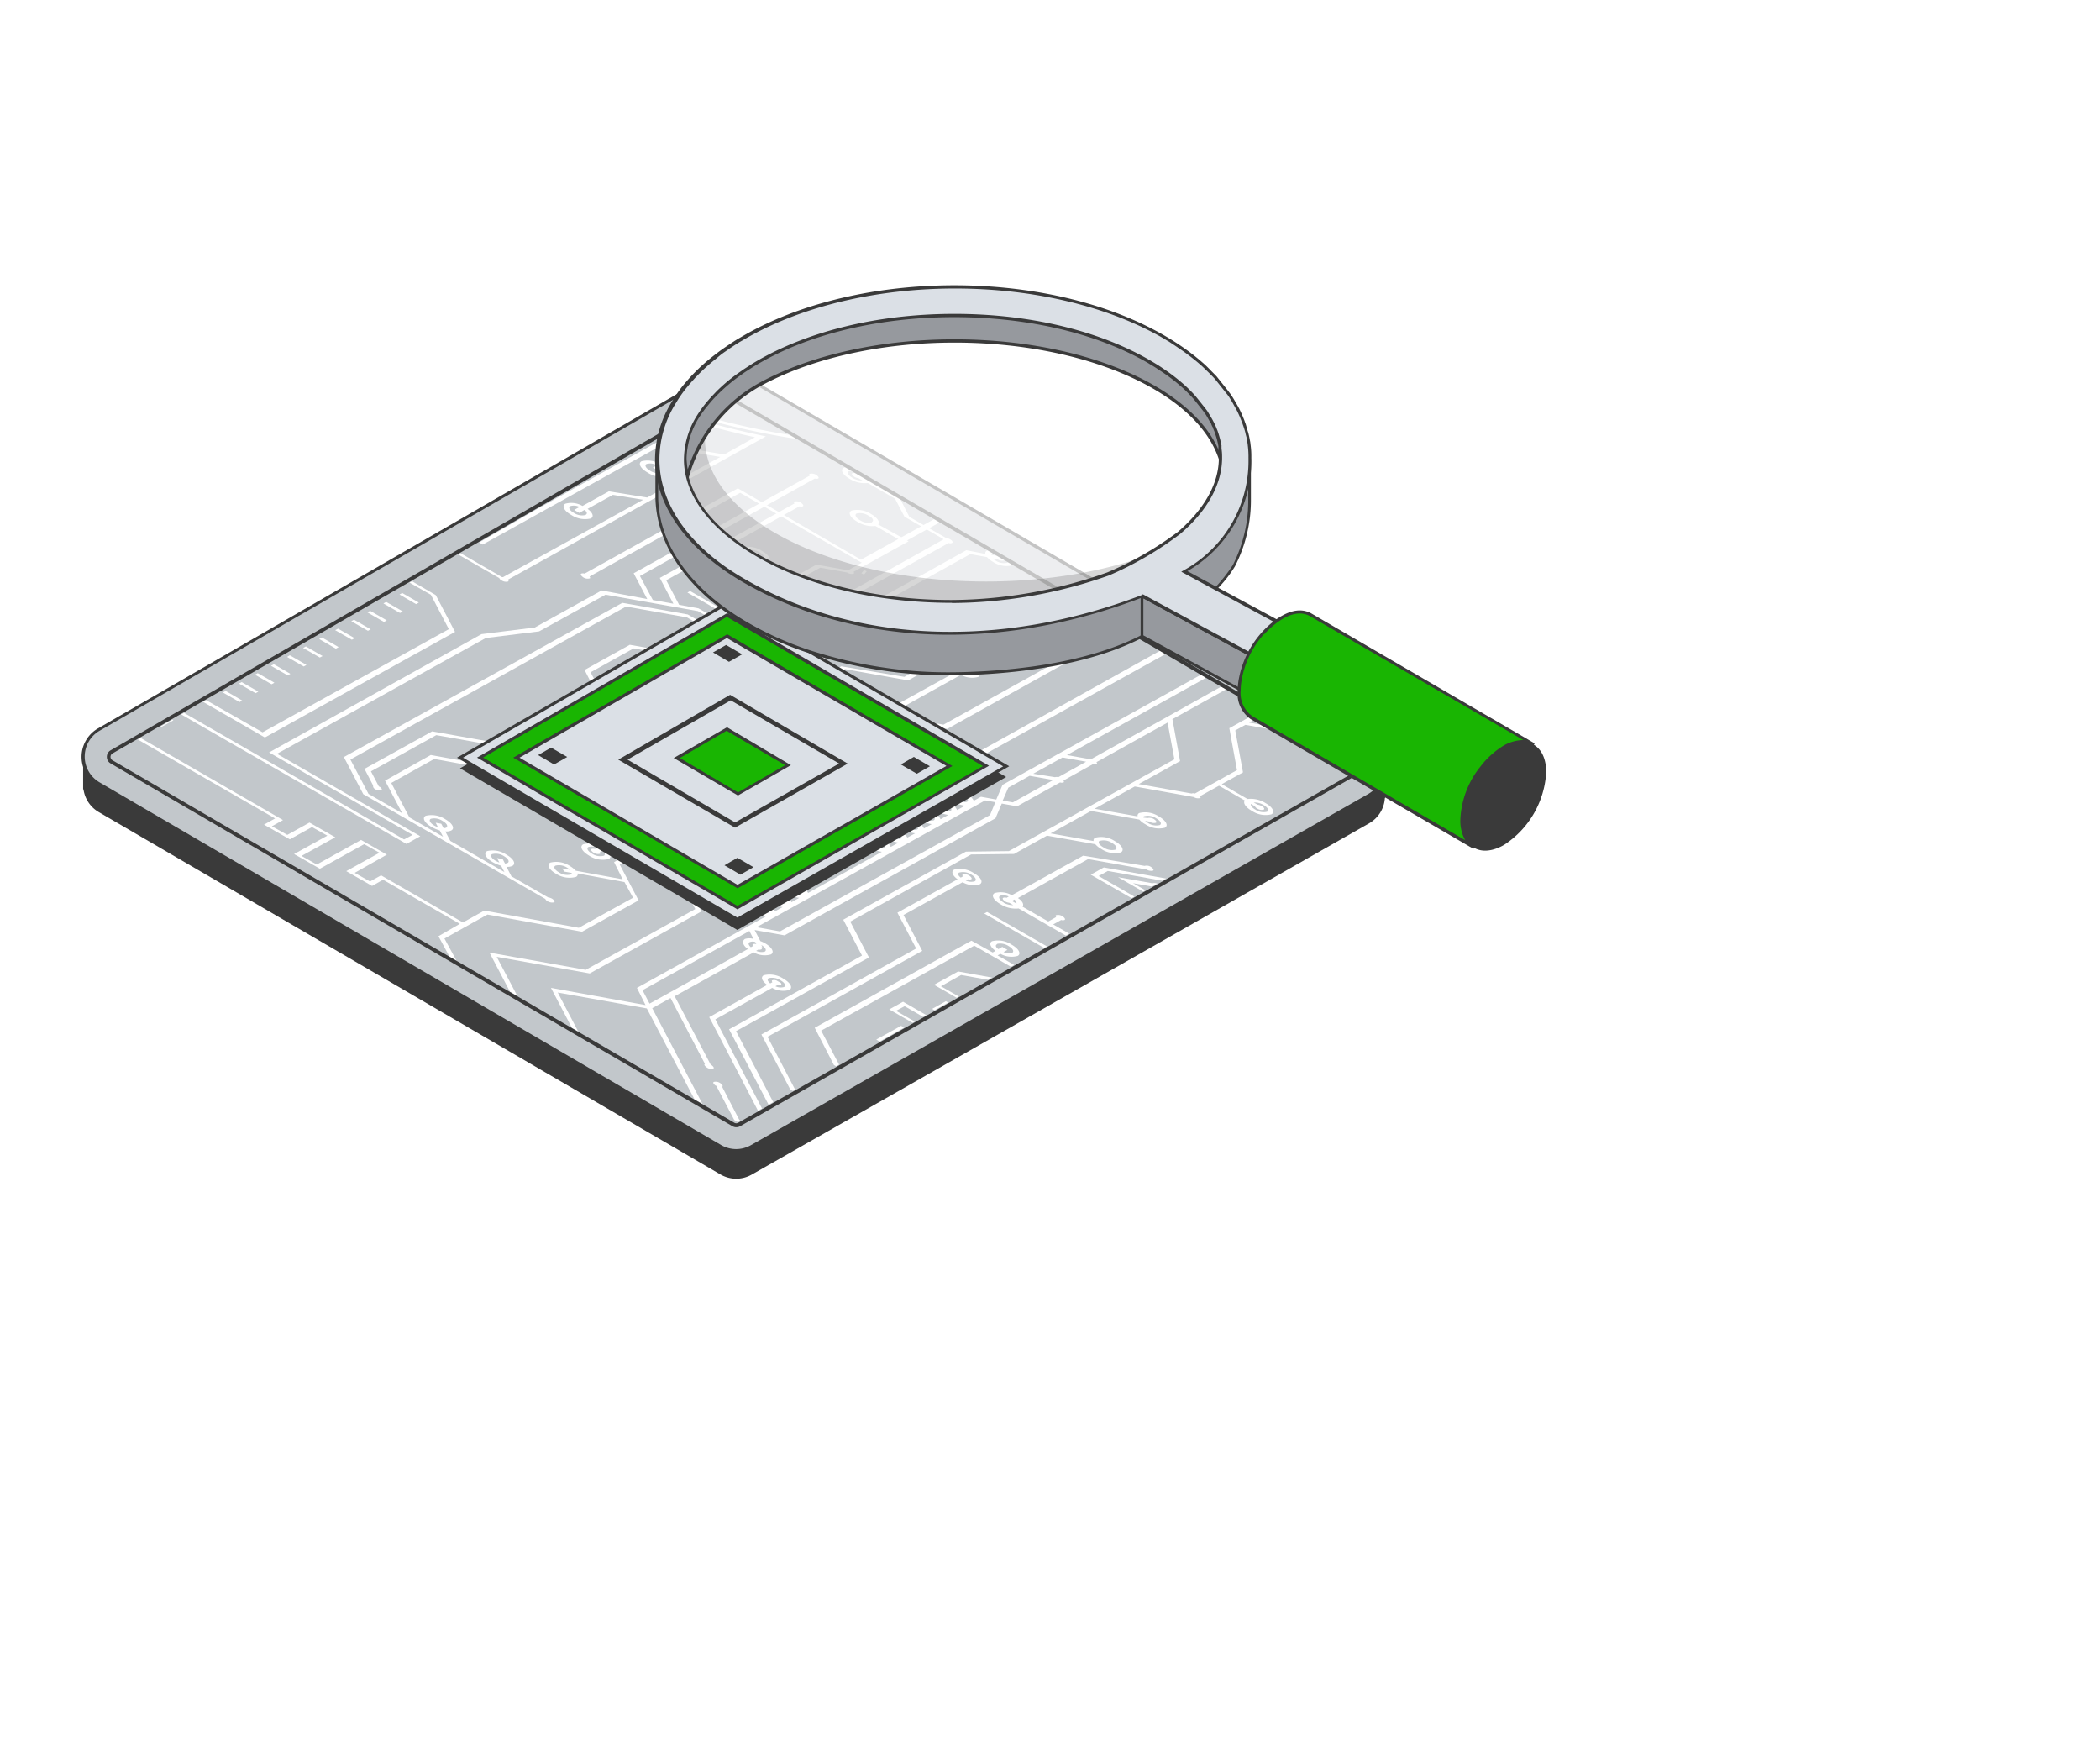 <svg xmlns="http://www.w3.org/2000/svg" xmlns:xlink="http://www.w3.org/1999/xlink" viewBox="0 0 244.28 204"><defs><style>.cls-1{mask:url(#mask);filter:url(#luminosity-noclip-2);}.cls-2,.cls-6{mix-blend-mode:multiply;}.cls-2{fill:url(#Áåçûìÿííûé_ãðàäèåíò_16);}.cls-3{fill:none;}.cls-4{isolation:isolate;}.cls-5{mask:url(#mask-2);}.cls-6{fill:url(#Áåçûìÿííûé_ãðàäèåíò_22);}.cls-14,.cls-7{fill:#3a3a3a;}.cls-8{fill:#c2c7cb;}.cls-9{clip-path:url(#clip-path);}.cls-10,.cls-13{fill:#fff;}.cls-11{fill:#dbe0e6;}.cls-12{fill:#19b502;}.cls-13{opacity:0.7;}.cls-14{opacity:0.2;}.cls-15{fill:#96999e;}.cls-16{filter:url(#luminosity-noclip);}</style><filter id="luminosity-noclip" x="9.18" y="-8580" width="225.91" height="32766" filterUnits="userSpaceOnUse" color-interpolation-filters="sRGB"><feFlood flood-color="#fff" result="bg"/><feBlend in="SourceGraphic" in2="bg"/></filter><mask id="mask" x="9.18" y="-8580" width="225.91" height="32766" maskUnits="userSpaceOnUse"><g class="cls-16"/></mask><linearGradient id="Áåçûìÿííûé_ãðàäèåíò_16" x1="79.52" y1="172.44" x2="161.38" y2="39.05" gradientUnits="userSpaceOnUse"><stop offset="0" stop-color="#fff"/><stop offset="1"/></linearGradient><filter id="luminosity-noclip-2" x="9.18" y="34.95" width="225.91" height="135.86" filterUnits="userSpaceOnUse" color-interpolation-filters="sRGB"><feFlood flood-color="#fff" result="bg"/><feBlend in="SourceGraphic" in2="bg"/></filter><mask id="mask-2" x="9.18" y="34.95" width="225.91" height="135.86" maskUnits="userSpaceOnUse"><g class="cls-1"><path class="cls-2" d="M233.66,79.82,157.82,35.35a2.89,2.89,0,0,0-2.91,0L10.63,121.15a2.9,2.9,0,0,0,0,5l75.21,44.26a2.91,2.91,0,0,0,2.91,0l144.9-85.59A2.9,2.9,0,0,0,233.66,79.82Z"/></g></mask><linearGradient id="Áåçûìÿííûé_ãðàäèåíò_22" x1="79.52" y1="172.44" x2="161.38" y2="39.05" gradientUnits="userSpaceOnUse"><stop offset="0" stop-color="#cbcdd1"/><stop offset="1" stop-color="#afafb5"/></linearGradient><clipPath id="clip-path"><polygon class="cls-3" points="85.59 130.67 12.49 88.07 84.65 46.4 158.28 89.31 85.59 130.67"/></clipPath></defs><title>Untitled-1</title><g class="cls-4"><g id="Layer_1" data-name="Layer 1"><g class="cls-5"><path class="cls-6" d="M233.66,79.82,157.82,35.35a2.89,2.89,0,0,0-2.91,0L10.63,121.15a2.9,2.9,0,0,0,0,5l75.21,44.26a2.91,2.91,0,0,0,2.91,0l144.9-85.59A2.9,2.9,0,0,0,233.66,79.82Z"/></g><path class="cls-7" d="M159.3,89.46,86.44,47a3.63,3.63,0,0,0-3.66,0L11.49,88.15a3.65,3.65,0,0,0,0,6.31l72.33,42.16a3.64,3.64,0,0,0,3.64,0l71.81-40.86A3.64,3.64,0,0,0,159.3,89.46Z"/><polygon class="cls-7" points="9.67 91.81 161.11 92.83 161.11 89.29 9.67 88.27 9.67 91.81"/><path class="cls-8" d="M159.3,86.19,86.44,43.72a3.65,3.65,0,0,0-3.66,0L11.49,84.88a3.65,3.65,0,0,0,0,6.31l72.33,42.16a3.67,3.67,0,0,0,3.64,0l71.81-40.86A3.64,3.64,0,0,0,159.3,86.19Z"/><path class="cls-7" d="M85.65,134a3.78,3.78,0,0,1-1.93-.52L11.39,91.34a3.82,3.82,0,0,1,0-6.61L82.69,43.56a3.84,3.84,0,0,1,3.84,0L159.39,86a3.83,3.83,0,0,1,0,6.63L87.54,133.52A3.77,3.77,0,0,1,85.65,134ZM84.6,43.4a3.43,3.43,0,0,0-1.73.47L11.58,85a3.47,3.47,0,0,0,0,6L83.9,133.2a3.47,3.47,0,0,0,3.46,0l71.82-40.86a3.48,3.48,0,0,0,0-6L86.35,43.87A3.53,3.53,0,0,0,84.6,43.4Z"/><g class="cls-9"><path class="cls-10" d="M70.79,49.51a1,1,0,0,0-.75-.13c-.08,0-.08.13,0,.21l-16.25,9L40.51,51l2.75.49,3.07,1.76c-.23.29.09.79.81,1.2a2.86,2.86,0,0,0,2.29.41c.45-.25.14-.83-.68-1.3a3.3,3.3,0,0,0-2.1-.49l-3.31-1.9-3.67-.65-6.9-4-1-2,6.32-3.51-1.31-2.45L22.11,30.21l-.43.11,14.49,8.34,1.15,2.14-4.61,2.56L32,42l4-2.24-4.66-2.68a.59.59,0,0,0-.26-.27,1,1,0,0,0-.75-.13c-.15.08-.05.27.22.42a1.31,1.31,0,0,0,.47.16l4.06,2.34-3.85,2.13,1,1.88-1.26.7,1.21,2.26L54.05,59.13l16.57-9.19a.62.62,0,0,0,.39,0C71.16,49.85,71.06,49.66,70.79,49.51ZM47,53.59l.95.55.32-.18-.95-.55a2.18,2.18,0,0,1,1.16.3c.49.29.68.64.41.79a1.75,1.75,0,0,1-1.38-.25C47.08,54,46.88,53.76,47,53.59Z"/><path class="cls-10" d="M88.39,50.61A105.48,105.48,0,0,1,57.94,39c-7.38-4.24-13.28-8.93-17.2-13.54l-.46.12A55.77,55.77,0,0,0,49.64,34l-4.51,2.51-6-2-6.66-3.83a.62.62,0,0,0-.27-.27,1,1,0,0,0-.75-.13c-.14.08,0,.27.23.42a1.1,1.1,0,0,0,.47.16l6.72,3.87L45.52,37l4.65-2.58c.52.38,1.06.76,1.61,1.13l-5.45,3-5.92-2.08L27.26,28.89l-.44.11,10.35,6-2.44-.31L30.1,32a.52.52,0,0,0-.27-.27.93.93,0,0,0-.74-.13c-.14.08-.05.27.22.42a1.19,1.19,0,0,0,.47.16L34.69,35l3.25.42,2.21,1.27L46.72,39l5.6-3.11c1.27.85,2.59,1.68,4,2.51l-7.62,4.23a.57.57,0,0,0-.39,0c-.14.08,0,.27.23.43a.93.93,0,0,0,.74.13c.08,0,.07-.13,0-.22l7.62-4.23.73.43c.35.21.71.4,1.06.6L48.52,45.39a.54.54,0,0,0-.38,0c-.15.08,0,.27.22.42a.93.93,0,0,0,.75.14c.08-.05.08-.13,0-.22l10.15-5.64c1.44.8,2.92,1.56,4.41,2.29l-2.15,1.2a2.72,2.72,0,0,0-2.11-.32c-.45.25-.14.83.67,1.3a2.85,2.85,0,0,0,2.3.41c.37-.2.22-.63-.3-1l2.24-1.24,1.82.86-4.5,2.5-7.3-1.31L48,48.25a.63.63,0,0,0-.39,0c-.14.08,0,.27.22.42a.92.92,0,0,0,.75.13c.08,0,.08-.12,0-.22l6.19-3.43,7.29,1.3,4.71-2.61,1.88.82L62.6,48.05l-6.91-1.23L48,51.07a.6.6,0,0,0-.38,0c-.15.09,0,.27.22.43a.94.94,0,0,0,.74.13c.09-.05.08-.13,0-.22l7.53-4.18,6.91,1.24L69.38,45a105.66,105.66,0,0,0,18.44,5.86l-3.57,2-4.19-.7-3.29,1.82a2.76,2.76,0,0,0-2.14-.33c-.44.25-.13.84.69,1.31a2.9,2.9,0,0,0,2.29.41c.36-.2.22-.62-.27-1l3.19-1.77,3.25.55-8.5,4.72-4.46-.72-3.06,1.7a2.61,2.61,0,0,0-2-.26c-.44.25-.14.83.68,1.3a2.89,2.89,0,0,0,2.3.41c.38-.21.2-.68-.39-1.11l2.94-1.63,3.52.57-16.3,9-.11,0L28.69,50c.22-.28-.1-.78-.82-1.2a2.85,2.85,0,0,0-2.29-.4c-.44.24-.14.83.68,1.3a3.37,3.37,0,0,0,2.11.48L58.08,67.24a.52.52,0,0,0,.27.27.93.93,0,0,0,.74.13c.08,0,.08-.13,0-.22l30-16.66Zm-26.59-6a1.7,1.7,0,0,1-1.38-.25c-.49-.28-.68-.63-.41-.78a1.53,1.53,0,0,1,1.19.16l-.47.26.59.34.43-.23C62,44.33,62,44.53,61.8,44.63ZM77,55a1.78,1.78,0,0,1-1.38-.25c-.49-.28-.68-.64-.41-.78a1.56,1.56,0,0,1,1.22.16l-.48.26.6.35.42-.23C77.17,54.68,77.19,54.86,77,55Zm-8.88,4.9a1.72,1.72,0,0,1-1.37-.25c-.5-.28-.68-.63-.41-.78a1.44,1.44,0,0,1,1.07.1l-.62.34.6.35.6-.35C68.28,59.52,68.35,59.75,68.14,59.87ZM28.07,49.61l-.47-.26a.53.53,0,0,0-.27-.27.93.93,0,0,0-.75-.14c-.14.08,0,.27.22.43a1.43,1.43,0,0,0,.48.16l.47.26a2.12,2.12,0,0,1-1.17-.3c-.49-.28-.67-.63-.41-.78a1.73,1.73,0,0,1,1.38.24C27.94,49.18,28.13,49.44,28.07,49.61Z"/><path class="cls-10" d="M98.67,16.38C79.7,5.46,56.29.71,44,4.87l.3.44c12-4.24,35.24.43,54,11.25,20.26,11.65,27.83,26.08,16.86,32.17s-36.37,1.55-56.63-10.1c-7.45-4.29-13.17-8.94-16.9-13.43l-.45.12c3.79,4.51,9.54,9.18,17,13.49,20.59,11.84,46.41,16.44,57.55,10.26l.53-.32,2.89,5.82-19,10.53L85.83,56.8,68,66.72a.6.6,0,0,0-.38,0c-.15.08,0,.27.22.43a.93.93,0,0,0,.74.13c.09,0,.08-.13,0-.22L86.1,57.32l14.43,8.3L120,54.84l-3.17-6.37C126.45,42,118.62,27.85,98.67,16.38Z"/><path class="cls-10" d="M78.18,50.79a.9.9,0,0,0-.74-.13c-.09,0-.09.12,0,.21l-21.54,12L32.75,49.52a.53.53,0,0,0-.27-.27.93.93,0,0,0-.75-.14c-.14.08,0,.27.23.43a1.27,1.27,0,0,0,.46.16L56.15,63.34,78,51.21a.57.57,0,0,0,.39,0C78.54,51.13,78.45,50.94,78.18,50.79Z"/><path class="cls-10" d="M74.54,50.12a.88.88,0,0,0-.75-.13c-.08,0-.08.12,0,.21l-19,10.54L29.92,46.43c.23-.28-.09-.78-.81-1.19a2.89,2.89,0,0,0-2.3-.41c-.44.24-.13.83.68,1.3a3.3,3.3,0,0,0,2.11.48L55.06,61.26,74.37,50.55a.62.62,0,0,0,.39,0C74.91,50.46,74.8,50.27,74.54,50.12Zm-45.24-4-.47-.27a.52.52,0,0,0-.27-.27.94.94,0,0,0-.74-.13c-.15.08-.05.27.22.42a1.25,1.25,0,0,0,.47.16l.47.27A2.11,2.11,0,0,1,27.82,46c-.49-.28-.68-.63-.41-.78a1.71,1.71,0,0,1,1.38.25C29.17,45.64,29.36,45.9,29.3,46.08Z"/><path class="cls-10" d="M45.17,66c.23-.28-.09-.78-.81-1.19a2.88,2.88,0,0,0-2.3-.41c-.44.25-.13.83.68,1.3a3.25,3.25,0,0,0,2.11.48l5.27,3,2.09,4-21.67,12L14.44,76l-2-3.86,15.65-8.68L-10.74,41.13-11.9,38.9l-.52.13,1.11,2.14L27.15,63.29,11.69,71.87l1.91,3.64L6.84,71.63,4.58,67.82l11.75-6.51L14.63,57-14.32,40.34l-.38-.72-.52.13.34.63L14,57l1.57,4-2,1.1-.78-1.48c.07-.1,0-.25-.26-.38a.93.93,0,0,0-.74-.13c-.15.08,0,.27.22.42a.72.72,0,0,0,.2.09l.91,1.74L9.73,64.3,9,62.94h.05c.14-.08,0-.27-.23-.42a.86.86,0,0,0-.74-.13c-.15.07-.05.26.22.42l.06,0,.9,1.72-3.42,1.9-.7-1.33h0c.14-.08,0-.27-.22-.42a.93.93,0,0,0-.75-.14c-.14.09,0,.27.22.43l.06,0,.89,1.7-1.55.87L6,71.12,0,67.7l-2-3.83L8.43,58.09l-1.26-2.4L-14.85,43c.24-.29-.08-.79-.8-1.2a2.88,2.88,0,0,0-2.3-.41c-.44.24-.14.83.69,1.3a3.3,3.3,0,0,0,2.09.48L.65,52.31-4,50.73l-5.39-3.1c.23-.28-.09-.78-.81-1.2a2.89,2.89,0,0,0-2.3-.41c-.44.25-.13.83.68,1.3a3.32,3.32,0,0,0,2.11.49L-4.22,51,2,53.08l3.55,2L-5.38,51.63l-4.31-2.48a.57.57,0,0,0-.27-.27.94.94,0,0,0-.74-.13c-.15.08-.05.27.22.42a1.25,1.25,0,0,0,.47.16l4.46,2.57L6.63,55.79l1.07,2L-2.72,63.6l1.89,3.62L-4.76,65l-2.37-3.86,8-4.44-6-3.44c.24-.29-.09-.78-.81-1.2A2.91,2.91,0,0,0-8.2,51.6c-.45.25-.14.83.68,1.31a3.35,3.35,0,0,0,2.1.48L0,56.48l-7.84,4.35,2.21,3.61-15.16-8.72,2.75.49.8.46c-.23.28.1.78.82,1.2a2.85,2.85,0,0,0,2.29.4c.44-.24.14-.83-.69-1.3a3.33,3.33,0,0,0-2.1-.48l-1-.6-3.67-.66-6.41-3.68,3.14.71.6.34c-.23.29.09.79.81,1.2a2.86,2.86,0,0,0,2.29.41c.45-.25.14-.83-.68-1.3a3.23,3.23,0,0,0-2.1-.48l-.81-.47L-29,51l-1.92-1.11-2.19-4.17-1.69-1-.45.11,1.57.9,2.18,4.17L30.81,85.78,52.93,73.5l-2.24-4.28Zm-.62-.35-.46-.27a.6.6,0,0,0-.28-.27.93.93,0,0,0-.74-.13c-.15.08,0,.27.22.42a1.31,1.31,0,0,0,.47.16l.47.27a2.11,2.11,0,0,1-1.16-.31c-.49-.28-.68-.63-.41-.78A1.75,1.75,0,0,1,44,65C44.42,65.25,44.62,65.51,44.55,65.69Zm-60-23-.85-.48-.32.18.83.48a2.21,2.21,0,0,1-1.14-.31c-.5-.28-.68-.63-.41-.78A1.71,1.71,0,0,1-16,42C-15.58,42.23-15.39,42.5-15.46,42.67Zm5.41,4.6-.47-.27a.52.52,0,0,0-.27-.27.94.94,0,0,0-.74-.13c-.15.08-.05.27.22.42a1.1,1.1,0,0,0,.47.16l.47.27a2.18,2.18,0,0,1-1.16-.3c-.49-.29-.68-.64-.41-.78a1.74,1.74,0,0,1,1.38.24C-10.18,46.83-10,47.1-10,47.27Zm3.87,5.31a.62.62,0,0,0-.27-.27,1,1,0,0,0-.75-.13c-.14.08,0,.27.23.43a1.43,1.43,0,0,0,.47.15L-6,53a2.13,2.13,0,0,1-1.15-.3c-.5-.29-.68-.64-.42-.79a1.78,1.78,0,0,1,1.38.25c.39.23.58.49.52.66ZM-16.65,57l.47.27a.53.53,0,0,0,.27.27.93.93,0,0,0,.75.14c.14-.08,0-.27-.23-.43a1.25,1.25,0,0,0-.47-.16l-.47-.26a2.09,2.09,0,0,1,1.16.3c.5.28.68.63.41.78a1.71,1.71,0,0,1-1.37-.24C-16.52,57.46-16.71,57.2-16.65,57ZM-23.71,53l.46.27a.62.62,0,0,0,.27.27,1,1,0,0,0,.75.13c.14-.08,0-.27-.23-.42a1.25,1.25,0,0,0-.47-.16l-.46-.27a2.18,2.18,0,0,1,1.16.3c.49.29.67.64.41.79a1.71,1.71,0,0,1-1.38-.25C-23.59,53.4-23.78,53.14-23.71,53Z"/><path class="cls-10" d="M127.21,69.53,99.09,53.36a.67.67,0,0,0-.28-.28,1,1,0,0,0-.75-.13c-.14.08,0,.27.23.43a1.23,1.23,0,0,0,.47.15L127,69.79l6,2,4.4,2.53L110.64,89.23,107,88.57,79.79,103.66l1.09,2.08-12.75,7.07-11.19-2,7.62,14.54h0c-.14.08,0,.27.22.42a1,1,0,0,0,.75.14c.14-.08.05-.27-.22-.43l-.06,0L57.78,111.3l10.82,1.93,13-7.22-1.09-2.08L107.43,89l3.67.65,27.28-15.13-5.13-3Z"/><path class="cls-10" d="M83.21,118.57l6.61-3.66a2.62,2.62,0,0,0,2,.24c.44-.25.14-.83-.68-1.3a2.88,2.88,0,0,0-2.3-.41c-.39.22-.2.69.4,1.12l-6.74,3.75L89.11,131l23.82,13.82.33-.17L89.68,130.92Zm6.21-4.79a1.76,1.76,0,0,1,1.37.25c.5.28.68.63.41.78a1.4,1.4,0,0,1-1-.09l.25-.14a.53.53,0,0,0,.38,0c.09,0,.08-.12,0-.21l.06,0-.6-.34-.06,0a.53.53,0,0,0-.38,0c-.09,0-.08.13,0,.22l-.25.14C89.28,114.14,89.21,113.9,89.42,113.78Z"/><path class="cls-10" d="M163.13,74.09l.14-5.33,4.39-2.43-.33-.49-4.73,2.62-.08,2.7-3.51-.7-5.27,2.92.89,4.88L143,84.7l.89,4.88L139,92.3a.63.63,0,0,0-.39,0v0l-6.15-1.1,4.81-2.67-.89-4.88,11.7-6.5,1.17-.65-.89-4.88L165,62.4l-.32-.49-17,9.45.89,4.88-1.08.6-1.78-1L147,75.1,110.89,54.33a.59.59,0,0,0-.27-.28.94.94,0,0,0-.74-.13c-.15.08,0,.27.22.43a1.08,1.08,0,0,0,.47.15l35.52,20.44-1,.53L106.41,53.2c.23-.28-.09-.78-.81-1.19a2.88,2.88,0,0,0-2.3-.41c-.44.25-.13.83.69,1.3a3.23,3.23,0,0,0,2.1.48L144.8,75.65,116.62,91.29,115.89,93l-1.78-.32-.83.46a2,2,0,0,0-.85-.81,2.91,2.91,0,0,0-2.29-.41c-.45.25-.14.83.68,1.3a4,4,0,0,0,1.43.5l-.91.5a1.87,1.87,0,0,0-.84-.82,2.92,2.92,0,0,0-2.3-.41c-.44.25-.13.84.69,1.31a4.08,4.08,0,0,0,1.42.49l-.9.5a1.87,1.87,0,0,0-.84-.81,2.84,2.84,0,0,0-2.3-.41c-.44.24-.13.83.69,1.3a4.15,4.15,0,0,0,1.42.49l-.9.5a1.92,1.92,0,0,0-.84-.81,2.89,2.89,0,0,0-2.3-.41c-.44.25-.14.83.69,1.3a3.82,3.82,0,0,0,1.42.49l-.91.5a1.81,1.81,0,0,0-.84-.81,2.91,2.91,0,0,0-2.29-.41c-.44.25-.14.83.68,1.3a4,4,0,0,0,1.43.5l-.9.5a1.91,1.91,0,0,0-.85-.82,2.92,2.92,0,0,0-2.3-.41c-.44.25-.13.83.69,1.31a4.15,4.15,0,0,0,1.42.49L94,103.87a1.82,1.82,0,0,0-.84-.82,2.91,2.91,0,0,0-2.29-.41c-.45.25-.14.84.68,1.31a4.08,4.08,0,0,0,1.42.49l-.9.5a1.81,1.81,0,0,0-.84-.81,2.88,2.88,0,0,0-2.3-.41c-.44.25-.13.83.69,1.3a4.08,4.08,0,0,0,1.42.49l-.9.5a1.92,1.92,0,0,0-.84-.81,2.88,2.88,0,0,0-2.3-.41c-.44.25-.13.83.69,1.3a3.82,3.82,0,0,0,1.42.49l-2,1.11-.14.08-12.88,7.14,1,2-11-2,7.1,13.54-3.34-.59.19.37,3.34.59.46.86.64.12L72,129l8.72,1.55,28.44,16.36.32-.18-28.69-16.5-9-1.6-6.91-13.18,10.36,1.85,6.5,12.39,28.69,16.51.32-.18L82.35,129.62l-6.48-12.35L78,116.09l4,7.66h0c-.15.08,0,.27.22.42a.88.88,0,0,0,.75.13c.14-.08,0-.26-.22-.42l-.06,0-4.21-8,9.19-5.1a2.6,2.6,0,0,0,2,.24c.45-.24.14-.83-.68-1.3a3.32,3.32,0,0,0-.54-.25l-.67-1.29,3.48.62,24.54-13.62.73-1.71,1.78.32,5-2.78a.62.62,0,0,0,.39,0c.08,0,.08-.13,0-.22l3.46-1.92a.61.61,0,0,0,.38,0c.09,0,.08-.13,0-.22l8.28-4.6.79,4.27L117.36,99l-5,.06-14.27,7.92,2.18,4.17-15.46,8.58,5.54,10.57,5,2.85,6,2,14.13,8.22.33-.18-14.2-8.26-.07,0-6-2L91,130.21l-5.38-10.27,15.46-8.57-2.18-4.17,14.06-7.81,5-.06,3.83-2.13,5.62,1a2.48,2.48,0,0,0,.68.54,2.82,2.82,0,0,0,2.29.41c.45-.25.14-.83-.68-1.3a2.86,2.86,0,0,0-2.29-.41.34.34,0,0,0-.2.39l-5-.89,4.7-2.61,5.62,1a2.4,2.4,0,0,0,.69.54,2.84,2.84,0,0,0,2.28.41c.45-.25.14-.83-.68-1.3a2.86,2.86,0,0,0-2.29-.41.34.34,0,0,0-.2.39l-5-.89L132,91.48l6.8,1.22.05,0a.94.94,0,0,0,.74.13c.09,0,.08-.12,0-.22l2.21-1.22,3,1.72c-.23.29.09.79.81,1.2a2.86,2.86,0,0,0,2.29.41c.45-.25.14-.83-.68-1.3a3.21,3.21,0,0,0-2.1-.48l-3-1.73,2.47-1.37-.9-4.88,1.18-.65,5.61,1a2.4,2.4,0,0,0,.69.54,2.82,2.82,0,0,0,2.29.41c.44-.24.14-.83-.68-1.3a2.93,2.93,0,0,0-2.3-.41.35.35,0,0,0-.19.39l-5-.89,4.7-2.6,5.61,1a2.77,2.77,0,0,0,.69.55,2.91,2.91,0,0,0,2.29.41c.44-.25.14-.84-.68-1.31a2.92,2.92,0,0,0-2.3-.41.35.35,0,0,0-.19.39l-5-.88,4.82-2.67-.9-4.89,5-2.79,3.06.61-.07,2.57,16.78,9.66-.39-.59ZM105.79,52.85l-.46-.27a.62.62,0,0,0-.27-.27.92.92,0,0,0-.75-.13c-.14.08,0,.27.22.42a1.3,1.3,0,0,0,.48.16l.46.27a2.11,2.11,0,0,1-1.16-.31c-.49-.28-.68-.63-.41-.78a1.78,1.78,0,0,1,1.38.25C105.67,52.41,105.86,52.67,105.79,52.85ZM87,110.39l-9.32,5.18-2.12,1.17-.82-1.56,12.43-6.89.48.93a1.62,1.62,0,0,0-1,0C86.25,109.49,86.44,110,87,110.39Zm1.57,0c.08,0,.08-.13,0-.22l.06,0,.06,0-.13-.25c.48.28.66.62.4.77a1.43,1.43,0,0,1-1-.09l.25-.14A.63.63,0,0,0,88.61,110.41Zm-.72-.82.13.25a.59.59,0,0,0-.38,0c-.08.05-.08.13,0,.22l-.26.14c-.27-.24-.35-.48-.13-.59A.91.91,0,0,1,87.89,109.59Zm23.25-16.54c-.49-.28-.67-.64-.41-.78a1.73,1.73,0,0,1,1.38.24c.49.28.67.63.41.78A1.73,1.73,0,0,1,111.14,93.05Zm-1.93,1.07c-.49-.28-.68-.63-.41-.78a1.73,1.73,0,0,1,1.38.24c.49.28.67.64.41.78A1.73,1.73,0,0,1,109.21,94.12Zm-1.93,1.07c-.5-.28-.68-.63-.41-.78a1.68,1.68,0,0,1,1.37.25c.5.28.68.63.41.78A1.77,1.77,0,0,1,107.28,95.19Zm-1.93,1.07c-.5-.28-.68-.63-.41-.78a1.68,1.68,0,0,1,1.37.25c.49.28.68.63.41.78A1.68,1.68,0,0,1,105.35,96.26Zm-1.94,1.07c-.49-.28-.67-.63-.41-.78a1.78,1.78,0,0,1,1.38.25c.49.28.68.63.41.78A1.7,1.7,0,0,1,103.41,97.33Zm-1.93,1.08c-.49-.28-.67-.64-.4-.78a1.72,1.72,0,0,1,1.37.24c.49.28.68.64.41.78A1.73,1.73,0,0,1,101.48,98.41Zm-9.66,5.36c-.49-.28-.68-.64-.41-.78a1.73,1.73,0,0,1,1.38.24c.49.29.67.64.41.78A1.73,1.73,0,0,1,91.82,103.77Zm-1.93,1.07c-.49-.28-.68-.63-.41-.78a1.71,1.71,0,0,1,1.38.25c.48.28.67.63.41.78A1.74,1.74,0,0,1,89.89,104.84ZM88,105.91c-.5-.28-.68-.63-.41-.78a1.71,1.71,0,0,1,1.38.25c.48.28.67.63.4.78A1.68,1.68,0,0,1,88,105.91Zm27.16-11.1L90.73,108.34,88,107.85l26.6-14.75,1.18.21Zm2.66-1.48-1.18-.21.65-1.5,2.48-1.38,2.75.49Zm5.29-2.93a.72.72,0,0,0-.39,0l0,0L120.19,90l3.4-1.89,2.75.49Zm12.63-7-8.76,4.87a.57.57,0,0,0-.39,0l0,0-2.48-.44L145.4,76l1.78,1Zm-7.77,14.4a1.7,1.7,0,0,1,1.38.25c.49.28.67.63.41.78a1.74,1.74,0,0,1-1.38-.25C127.85,98.29,127.66,97.94,127.93,97.79Zm5.16-2.86a1.72,1.72,0,0,1,1.37.25c.49.28.68.63.41.78a1.71,1.71,0,0,1-1.38-.25,2.36,2.36,0,0,1-.33-.24l.51.09,0,0a.92.92,0,0,0,.75.13c.15-.08,0-.27-.22-.42a1,1,0,0,0-.75-.13s0,0,0,0L133,95.1A.19.19,0,0,1,133.09,94.93Zm12.84-1.16a.6.6,0,0,0,.28.27.93.93,0,0,0,.74.13c.14-.08.05-.27-.22-.42a1.3,1.3,0,0,0-.48-.16l-.46-.26a2.09,2.09,0,0,1,1.16.3c.49.28.67.63.4.78a1.66,1.66,0,0,1-1.36-.25c-.39-.22-.58-.48-.52-.66Zm5.19-8.84a1.71,1.71,0,0,1,1.37.24c.5.28.68.63.41.78a1.71,1.71,0,0,1-1.37-.24C151,85.42,150.85,85.07,151.12,84.93Zm5.15-2.86a1.73,1.73,0,0,1,1.38.24c.49.28.67.63.4.78a1.71,1.71,0,0,1-1.37-.24C156.19,82.56,156,82.21,156.27,82.07Z"/><path class="cls-10" d="M173.49,92l-.19,2.8-21.08,11.7a2.56,2.56,0,0,0-2-.25c-.45.25-.14.83.68,1.3a2.86,2.86,0,0,0,2.29.41c.39-.22.2-.69-.4-1.12L174,95.11l.19-2.8L182,87.94l-.33-.49Zm-20.86,15.62a1.74,1.74,0,0,1-1.38-.25c-.49-.28-.68-.63-.41-.78a1.43,1.43,0,0,1,1,.09l-.26.14a.61.61,0,0,0-.38,0c-.15.09-.05.28.22.43a1,1,0,0,0,.75.13c.08,0,.08-.13,0-.22l.25-.14C152.76,107.27,152.84,107.51,152.63,107.63Z"/><path class="cls-10" d="M135.05,73.32a2.86,2.86,0,0,0-2.29-.41c-.26.14-.26.4-.06.68l-3.66,0-19.29,10.7-3.15-.56,0,0a.93.93,0,0,0-.74-.13c-.08,0-.08.13,0,.22l-2.86,1.59a2.58,2.58,0,0,0-2-.24c-.45.24-.14.83.68,1.3a4.36,4.36,0,0,0,1,.4l.58,1.1L95.9,92l-.75-1.45a1.26,1.26,0,0,0,.62-.1c.45-.25.14-.83-.68-1.31a2.85,2.85,0,0,0-2.29-.4c-.45.24-.14.83.68,1.3a4.36,4.36,0,0,0,1,.41l1,1.8L92,94.17l-.76-1.45a1.29,1.29,0,0,0,.66-.11c.44-.24.14-.83-.68-1.3A2.88,2.88,0,0,0,89,90.9c-.44.25-.13.83.69,1.3a4.23,4.23,0,0,0,1,.41l1,1.82-1.16.63-3.2-.57-1.6-3a1.24,1.24,0,0,0,.61-.1c.44-.25.14-.83-.68-1.3a2.82,2.82,0,0,0-2.29-.41c-.45.25-.14.83.68,1.3a4.2,4.2,0,0,0,1,.42l1.59,3-3.48-.62-11.73,6.5,1,2-5.46-1a2.8,2.8,0,0,0-.67-.54,2.85,2.85,0,0,0-2.29-.4c-.45.24-.14.83.68,1.3A2.91,2.91,0,0,0,67,102a.36.36,0,0,0,.2-.4l5.44,1,1,1.82-6.31,3.5-11-2-2.48,1.38-9.52-5.48-1.29.71-1.78-1L45,99.41,42,97.7l-5.15,2.86-1.78-1L39,97.39l-3-1.71-2.58,1.43-1.79-1,1.29-.72L15.84,85.54,8.5,84.23-.6,79,1,78.09a2.61,2.61,0,0,0,2,.25c.45-.25.15-.83-.68-1.3A2.86,2.86,0,0,0,0,76.63c-.39.21-.2.69.4,1.12l-1.62.9-4.17-2.39.34-.19a2.63,2.63,0,0,0,2,.25c.44-.25.13-.84-.69-1.31A2.9,2.9,0,0,0-6,74.6c-.39.22-.2.69.4,1.13l-.34.18-4.19-2.41-3.31-6.31-8.25-4.75c.24-.29-.08-.79-.8-1.21a2.89,2.89,0,0,0-2.3-.41c-.44.25-.14.83.68,1.3a3.36,3.36,0,0,0,2.08.49l8,4.61,3,5.8-1.65-1-2.22-4.19-16.59-9.54-.62-1.2a1.31,1.31,0,0,0,.69-.1c.44-.25.14-.83-.69-1.3a2.82,2.82,0,0,0-2.29-.41c-.44.24-.13.83.68,1.3a4.05,4.05,0,0,0,1,.39l.44.84-3.9-2.25-2.39-4.29-6.75-3.88-.44.11,4,2.27-2.9-.51-2.43-1.4-.44.11,2.79,1.61,3.82.68,1.84,1,1,1.8-3.26-.55-6.53-3.76a.57.57,0,0,0-.27-.27,1,1,0,0,0-.75-.13c-.14.08,0,.27.23.42a1.25,1.25,0,0,0,.47.16l6.79,3.91,3.53.59,1.19,2.12,21.32,12.27,1.95,3.67L-32.14,60.85l-2.34,1.3-.72-1.37h0c.15-.08,0-.27-.22-.42a1,1,0,0,0-.75-.14c-.14.08,0,.27.23.43l0,0,.91,1.73-2.12,1.19-1.84-3.51h0c.14-.08,0-.27-.22-.42a.93.93,0,0,0-.75-.14c-.14.08-.05.27.22.43l.06,0,2,3.88L-39.64,65l-1.86-3.51,0,0c.15-.07.05-.26-.22-.42a1,1,0,0,0-.75-.13c-.14.08,0,.27.23.42l.05,0,2,3.88-.58.32.6.34,8.21-4.56L8.43,84.55l7.33,1.31L32,95.2l-1.29.72,3,1.71,2.58-1.43,1.79,1-3.87,2.14,3,1.71,5.15-2.86,1.78,1-3.86,2.14,3,1.72,1.28-.72,8.93,5.13L51,108.9l3.35,6.17-7-1.25-6.89-4-1.68-3.19a1.29,1.29,0,0,0,.69-.1c.45-.25.14-.83-.68-1.3a2.82,2.82,0,0,0-2.29-.41c-.44.24-.14.83.68,1.3a4.58,4.58,0,0,0,1,.4l1.48,2.82-6.29-3.62-.58-1.11a1.31,1.31,0,0,0,.69-.1c.44-.25.14-.84-.68-1.31a2.93,2.93,0,0,0-2.3-.41c-.45.25-.14.83.68,1.31a4.32,4.32,0,0,0,1,.39l.39.74L19,97.53l-2.18-4.17L-3.3,81.81c.22-.29-.1-.79-.82-1.2a2.91,2.91,0,0,0-2.29-.41c-.44.25-.14.83.68,1.3A3.24,3.24,0,0,0-3.62,82L16.22,93.4l2.18,4.17,28.81,16.57,7.3,1.3,4,7.31.64.12-7.45-13.7,5-2.79,11,2,6.58-3.65-2.19-4.17,11.46-6.36,7.34,1.31,13-7.22L103.24,87a1.29,1.29,0,0,0,.69-.1c.39-.22.2-.69-.4-1.13l2.87-1.59a.61.61,0,0,0,.38,0l0,0,3.4.61L129.56,74l3.53,0a3,3,0,0,0,.35.23,2.86,2.86,0,0,0,2.29.41C136.18,74.37,135.87,73.79,135.05,73.32ZM93.8,89.89c-.49-.28-.67-.63-.41-.78a1.73,1.73,0,0,1,1.38.24c.49.29.68.64.41.79A1.78,1.78,0,0,1,93.8,89.89ZM90,92c-.5-.28-.68-.63-.41-.78a1.75,1.75,0,0,1,1.38.25c.49.28.67.63.41.78A1.7,1.7,0,0,1,90,92Zm-4.71-1.28c.1-.09,0-.26-.24-.4a.88.88,0,0,0-.75-.13c-.14.08,0,.26.22.42l.16.07.14.27a2.31,2.31,0,0,1-.52-.22c-.49-.28-.68-.63-.41-.78a1.7,1.7,0,0,1,1.38.25c.49.28.67.63.41.78a.52.52,0,0,1-.23,0Zm-18.89,11a1.74,1.74,0,0,1-1.38-.25c-.49-.28-.68-.63-.41-.78a1.71,1.71,0,0,1,1.38.25,1.65,1.65,0,0,1,.32.23l-.89-.16.2.37.9.16A.27.27,0,0,1,66.36,101.7ZM.63,77A1.68,1.68,0,0,1,2,77.22c.49.28.68.63.41.78a1.48,1.48,0,0,1-1-.09l.26-.14a.59.59,0,0,0,.38,0c.15-.08,0-.27-.22-.42A.88.88,0,0,0,1,77.21c-.08,0-.07.12,0,.21l-.25.14C.49,77.33.42,77.09.63,77Zm-23-14.89-.46-.26c0-.09-.11-.2-.27-.29a1,1,0,0,0-.75-.13c-.14.08,0,.27.23.42a1.46,1.46,0,0,0,.44.16l.48.27a2.22,2.22,0,0,1-1.15-.31c-.49-.28-.67-.63-.41-.78a1.74,1.74,0,0,1,1.38.25C-22.44,61.64-22.25,61.91-22.33,62.08Zm-10.1-5.61h0c.15-.08,0-.27-.22-.42a1,1,0,0,0-.74-.14c-.15.08,0,.27.22.43l.05,0,.15.28a2.26,2.26,0,0,1-.42-.19c-.5-.28-.68-.63-.41-.78a1.68,1.68,0,0,1,1.37.25c.49.28.68.63.41.78a.64.64,0,0,1-.3.06Zm27,18.47A1.77,1.77,0,0,1-4,75.19c.49.28.68.63.41.78a1.38,1.38,0,0,1-1.05-.09l.26-.14a.61.61,0,0,0,.38,0c.14-.09,0-.27-.22-.43A.94.94,0,0,0-5,75.18c-.09,0-.08.13,0,.22l-.25.14C-5.56,75.31-5.63,75.06-5.42,74.94ZM38.37,106h0c.14-.08.05-.27-.22-.42a.88.88,0,0,0-.75-.13c-.14.07,0,.27.23.42l0,0,.15.29a3.23,3.23,0,0,1-.42-.2c-.5-.28-.68-.63-.42-.78a1.7,1.7,0,0,1,1.38.25c.49.28.67.63.41.78a.64.64,0,0,1-.3.06ZM-4.39,81.18a.57.57,0,0,0-.27-.27,1,1,0,0,0-.75-.13c-.14.08,0,.27.23.42a1.25,1.25,0,0,0,.47.16l.47.27a2.09,2.09,0,0,1-1.16-.31c-.5-.28-.68-.63-.41-.78a1.72,1.72,0,0,1,1.37.25c.39.22.58.48.52.66ZM32.32,104h0c.15-.08,0-.27-.22-.42a.93.93,0,0,0-.75-.14c-.14.08,0,.27.23.43l.05,0,.16.29a2.44,2.44,0,0,1-.44-.19c-.49-.29-.67-.64-.41-.78a1.73,1.73,0,0,1,1.38.24c.49.28.68.64.41.78a.63.63,0,0,1-.3.07Zm70-18.21a.63.63,0,0,0-.39,0c-.15.08,0,.27.22.43l.06,0,.15.29a2.69,2.69,0,0,1-.43-.19c-.49-.28-.67-.63-.41-.78a1.43,1.43,0,0,1,1,.09Zm1,.79a.56.56,0,0,1-.3.07l-.15-.29h0c.08,0,.08-.13,0-.22l.26-.14C103.47,86.2,103.55,86.44,103.34,86.55Zm31.8-12.27a1.75,1.75,0,0,1-1.38-.25c-.49-.28-.67-.63-.41-.78a1.7,1.7,0,0,1,1.38.25C135.22,73.78,135.41,74.13,135.14,74.28Z"/><path class="cls-10" d="M110.52,62.73a1.3,1.3,0,0,0-.48-.16l-4.26-2.45L104.69,58l-3.43-2c.23-.28-.09-.78-.81-1.19a2.88,2.88,0,0,0-2.3-.41c-.44.25-.13.83.69,1.3a3.26,3.26,0,0,0,2.1.48l3.18,1.83,1.09,2.09,4.51,2.59,0,.07L89.51,74.05l-9.23-5.3-.32.17,9.82,5.65,20.57-11.41a.56.56,0,0,0,.39,0C110.88,63.07,110.79,62.89,110.52,62.73Zm-10.34-7.29a.76.76,0,0,0-.27-.27,1,1,0,0,0-.75-.13c-.15.08,0,.27.22.42a1.31,1.31,0,0,0,.47.16l.47.27a2.09,2.09,0,0,1-1.16-.31c-.5-.28-.68-.63-.41-.78a1.68,1.68,0,0,1,1.37.25c.39.22.58.48.52.66Z"/><path class="cls-10" d="M102,132.17l-9.53-5.47-3.19-6.1,18-10-2.18-4.17,6.87-3.81a2.58,2.58,0,0,0,2,.24c.44-.24.14-.83-.69-1.3a2.9,2.9,0,0,0-2.29-.41c-.39.22-.2.69.4,1.13l-7,3.88,2.18,4.17-18,10,3.36,6.4,9.52,5.48,1.09,2.08,14.4,8.29.33-.18-14.16-8.14Zm9.6-30.68a1.74,1.74,0,0,1,1.38.24c.49.28.67.63.41.78a1.43,1.43,0,0,1-1.05-.09l.25-.14a.6.6,0,0,0,.38,0c.15-.08,0-.27-.22-.43a.93.93,0,0,0-.74-.13c-.08,0-.08.13,0,.22l-.25.14C111.44,101.85,111.37,101.6,111.58,101.49Z"/><path class="cls-10" d="M111.45,113l-2.8,1.55,4.77,2.74-1,.54-2.39-1.37-1.6.89,4.76,2.74-1,.54-7.14-4.11-1.61.89,4.76,2.74-1,.54-2.38-1.37-2.89,1.6,7.62,4.39,5-.06,2.07,1.19,1.67,3.19a1.21,1.21,0,0,0-.69.11c-.44.24-.14.83.68,1.3a2.92,2.92,0,0,0,2.3.41c.44-.25.13-.83-.69-1.31a4.32,4.32,0,0,0-1-.39l-1.48-2.82,6,3.48a.6.6,0,0,0,.28.27.93.93,0,0,0,.74.13c.14-.08,0-.27-.22-.42a1.36,1.36,0,0,0-.48-.16l-9.33-5.37-5,.06-6.66-3.83,2.26-1.25,2.38,1.37,1.61-.9-4.76-2.73,1-.54,7.14,4.11,1.62-.9-4.77-2.74,1-.53,2.38,1.37,1.61-.9-4.76-2.73,2.35-1.31,7.07,1.26,23.68,13.63.32-.18-23.93-13.77Zm7.25,17.3h0c-.15.08,0,.27.22.43a.93.93,0,0,0,.74.13c.15-.08,0-.27-.22-.42,0,0,0,0-.06,0l-.15-.29a2.11,2.11,0,0,1,.43.2c.5.28.68.63.41.78a1.79,1.79,0,0,1-1.38-.25c-.49-.28-.67-.63-.4-.78a.6.6,0,0,1,.29-.06Z"/><polygon class="cls-10" points="126.65 112.88 114.82 106.08 114.49 106.26 126.47 113.14 132.52 115.17 149.11 124.71 149.43 124.53 132.69 114.91 126.65 112.88"/><path class="cls-10" d="M114.51,119.37l2.38,1.36-7,3.87,6-.08,11.34,6.53a.57.57,0,0,0,.27.27,1,1,0,0,0,.75.14c.14-.09,0-.28-.22-.43a1.36,1.36,0,0,0-.48-.16l-6-3.48,1.3.24a2.58,2.58,0,0,0,.69.54,2.9,2.9,0,0,0,2.29.41c.44-.25.14-.83-.69-1.3a2.82,2.82,0,0,0-2.29-.41.34.34,0,0,0-.19.39l-2-.35-4.82-2.77-4,0,5.92-3.28-2.38-1.37,4.83-2.68L141.38,129l.32-.18L120,116.33Zm8.89,7.84a1.71,1.71,0,0,1,1.38.25c.49.28.67.63.41.78a1.78,1.78,0,0,1-1.38-.25,2,2,0,0,1-.34-.24l.51.08,0,0a.94.94,0,0,0,.74.13c.15-.08,0-.27-.22-.42a.9.9,0,0,0-.74-.14l0,0-.51-.1A.21.21,0,0,1,123.4,127.21Z"/><path class="cls-10" d="M132.06,72.3a.92.92,0,0,0-.75-.14l0,0-4.62.06-6.41,3.56-7.07-1.26-7.32-4.21-13,7.2L89.49,77,80,71.47l-7.61-1.35L40,88.06l2.26,4.32,21.17,12.18a.57.57,0,0,0,.27.27,1,1,0,0,0,.75.13c.15-.07,0-.27-.22-.42a1.3,1.3,0,0,0-.48-.16l-4.26-2.45-.58-1.11a1.29,1.29,0,0,0,.69-.1c.45-.25.14-.83-.68-1.3A2.86,2.86,0,0,0,56.66,99c-.45.25-.14.83.68,1.3a4.36,4.36,0,0,0,.95.4l.39.74-6.3-3.63-.58-1.1a1.3,1.3,0,0,0,.69-.11c.45-.24.14-.83-.68-1.3a2.91,2.91,0,0,0-2.29-.41c-.45.25-.14.83.68,1.3a3.92,3.92,0,0,0,.95.4l.39.74-3.92-2.26-2.11-4,5-2.79,11,2,18-10,3.4.6,11.51,6.63c-.22.28.1.78.82,1.19a2.82,2.82,0,0,0,2.29.41c.44-.25.13-.83-.68-1.3a3.3,3.3,0,0,0-2.11-.48L83.05,80.53l-3.94-.71-18,10-11-2L44.79,90.8l2,3.8-3.92-2.25-2.11-4,32.07-17.8,7.07,1.26,9.52,5.48,3.94.7,12.79-7.09,7,4,7.61,1.35,6.47-3.59,4.39-.05a.9.9,0,0,0,.71.12C132.43,72.64,132.33,72.45,132.06,72.3ZM58.47,99.92l-.65-.11.27.52a2.39,2.39,0,0,1-.43-.2c-.49-.28-.67-.63-.41-.78a1.73,1.73,0,0,1,1.38.24c.49.29.68.64.41.79a.67.67,0,0,1-.3.06Zm-7.14-4.1-.65-.12.27.52a2.69,2.69,0,0,1-.43-.19c-.49-.29-.68-.64-.41-.79a1.72,1.72,0,0,1,1.37.25c.5.28.68.63.42.78a.67.67,0,0,1-.3.06ZM95.21,87.7a1.76,1.76,0,0,1,1.37.25c.5.28.68.63.42.78a1.7,1.7,0,0,1-1.38-.25C95.12,88.2,94.94,87.85,95.21,87.7Z"/><path class="cls-10" d="M149.05,114.12,127.8,101.9l1.06-.59,9.28,1.66a2.55,2.55,0,0,0,.69.54,2.86,2.86,0,0,0,2.29.41c.45-.24.14-.83-.68-1.3a2.86,2.86,0,0,0-2.29-.41.34.34,0,0,0-.2.39l-9.55-1.7-1.52.84,11.48,6.6-5-.89a2.55,2.55,0,0,0-.69-.54,2.86,2.86,0,0,0-2.29-.41c-.44.25-.14.83.68,1.3a2.88,2.88,0,0,0,2.3.41.35.35,0,0,0,.19-.39l5.61,1,6.31,3.63-5-.89a2.4,2.4,0,0,0-.69-.54,2.82,2.82,0,0,0-2.29-.41c-.44.24-.14.83.68,1.3a2.86,2.86,0,0,0,2.29.41.34.34,0,0,0,.2-.39l5.62,1,2.13,1.23,2.1,4-4.92,2.74L132,113l.93-.51a.64.64,0,0,0,.39,0c.14-.08,0-.27-.23-.43a.94.94,0,0,0-.74-.13c-.08.05-.08.13,0,.22l-.92.51-4.17-2.39.93-.52a.64.64,0,0,0,.39,0c.14-.08,0-.27-.22-.43a1,1,0,0,0-.75-.13c-.08,0-.08.13,0,.22l-.93.51-4.17-2.39.93-.52a.57.57,0,0,0,.39,0c.14-.08,0-.27-.22-.42a.93.93,0,0,0-.75-.14c-.09,0-.08.13,0,.22l-.92.52-3-1.73c.2-.25,0-.65-.53-1l8.16-4.53,6.8,1.21,0,0a1,1,0,0,0,.75.13c.15-.08,0-.27-.22-.42a.91.91,0,0,0-.75-.13s0,0,0,0L126,99.53l-8.3,4.6a2.63,2.63,0,0,0-2-.25c-.44.25-.13.83.69,1.3a3.29,3.29,0,0,0,2.1.49L150.39,124l.33-.18-4.46-2.57,5.06-2.81Zm-10.31-11.57a1.78,1.78,0,0,1,1.38.25c.49.28.67.63.4.78a1.71,1.71,0,0,1-1.37-.24C138.66,103.05,138.48,102.7,138.74,102.55Zm-5.94,5.32a1.71,1.71,0,0,1-1.38-.25c-.49-.28-.67-.63-.41-.78a1.7,1.7,0,0,1,1.38.25,1.57,1.57,0,0,1,.33.24l-.51-.09,0,0a1,1,0,0,0-.75-.13c-.14.08,0,.27.23.42a.93.93,0,0,0,.74.13s0,0,0,0l.51.09A.2.2,0,0,1,132.8,107.87Zm7.14,4.11a1.79,1.79,0,0,1-1.38-.25c-.49-.28-.67-.63-.4-.78a1.68,1.68,0,0,1,1.37.25C140,111.48,140.21,111.83,139.94,112Zm-23.19-7c-.49-.29-.67-.64-.41-.79a1.48,1.48,0,0,1,1,.09l-.25.15a.57.57,0,0,0-.39,0c-.15.08,0,.27.22.42a1.24,1.24,0,0,0,.48.16l.46.27A2.16,2.16,0,0,1,116.75,105Zm1.48.12-.47-.27a.09.09,0,0,0,0-.06l.25-.14C118.19,104.83,118.28,105,118.23,105.13Z"/><path class="cls-10" d="M113.11,77.43a2.88,2.88,0,0,0-2.3-.4c-.39.21-.2.68.4,1.12l-12.69,7-4.72.06-8.62-5,6.68,1.2,6.44-3.58,7.34,1.31,2.5-1.38a2.58,2.58,0,0,0,2,.24c.44-.24.14-.83-.69-1.3a2.9,2.9,0,0,0-2.29-.41c-.39.22-.2.69.4,1.12l-2.36,1.32L97.85,77.5,91.4,81.07l-7.06-1.26-3.93-2.25,1.31.23a2.34,2.34,0,0,0,.68.54,2.86,2.86,0,0,0,2.29.41c.45-.24.14-.83-.68-1.3A2.86,2.86,0,0,0,81.72,77a.34.34,0,0,0-.2.39l-2-.35L77.2,75.7,73.26,75,68,77.93,69.06,80,57.6,86.38l-7.33-1.31L42.4,89.43l1,1.93s0,0,0,0-.05.27.22.42a.91.91,0,0,0,.74.14c.15-.08,0-.28-.22-.42,0,0,0,0-.06,0l-.93-1.78,7.6-4.21,7.34,1.3,11.72-6.5L68.7,78.2l5-2.78,3.4.6,16.72,9.62L99,85.58l12.78-7.09a2.63,2.63,0,0,0,2,.25C114.24,78.49,113.93,77.91,113.11,77.43Zm-5.37-.72a1.76,1.76,0,0,1,1.37.25c.5.28.68.63.42.78a1.7,1.7,0,0,1-1.38-.25C107.66,77.21,107.47,76.86,107.74,76.71Zm-25.42.66a1.72,1.72,0,0,1,1.37.25c.49.28.68.63.41.78a1.7,1.7,0,0,1-1.38-.25,1.48,1.48,0,0,1-.33-.24l.51.09,0,0a.91.91,0,0,0,.75.13c.14-.07,0-.27-.22-.42a.94.94,0,0,0-.74-.13s0,0,0,0l-.5-.09C82.2,77.47,82.24,77.42,82.32,77.37Zm30.87,1a1.71,1.71,0,0,1-1.37-.24c-.5-.29-.68-.63-.42-.78a1.72,1.72,0,0,1,1.38.24C113.28,77.9,113.46,78.25,113.19,78.39Z"/><path class="cls-10" d="M102.15,61c.24-.29-.09-.79-.81-1.2a2.9,2.9,0,0,0-2.29-.41c-.45.25-.14.83.68,1.3a3.3,3.3,0,0,0,2.1.49l3,1.72-6.08,3.38a.57.57,0,0,0-.39,0,0,0,0,0,0,0,0l-3.4-.6-6.35,3.52-1.87-1.08,1.16-2.73a2.1,2.1,0,0,0,1.44,0c.44-.24.14-.83-.69-1.3a2.88,2.88,0,0,0-2.28-.41c-.45.25-.14.83.68,1.3l.18.1L86,68l2.3,1.32-1.63.9a2.63,2.63,0,0,0-2-.25c-.44.25-.13.83.69,1.3a2.88,2.88,0,0,0,2.29.42c.39-.22.2-.69-.4-1.13l8.16-4.53,3.13.56,0,0a.93.93,0,0,0,.75.14c.08-.05.08-.13,0-.22l6.4-3.55Zm-.72-.24a1.74,1.74,0,0,1-1.38-.24c-.49-.29-.67-.64-.41-.79a1.78,1.78,0,0,1,1.38.25C101.51,60.21,101.7,60.56,101.43,60.71ZM87,64a1.76,1.76,0,0,1,1.37.25c.49.28.68.63.42.78a1.11,1.11,0,0,1-.73,0l.09-.22a.42.42,0,0,0,.23,0c.14-.07,0-.26-.23-.42a.93.93,0,0,0-.74-.13c-.12.06-.07.19.08.32l-.1.22C86.87,64.52,86.7,64.18,87,64Zm.1,7.34a1.71,1.71,0,0,1-1.37-.24c-.49-.29-.68-.64-.41-.78a1.71,1.71,0,0,1,1.37.24C87.15,70.88,87.33,71.22,87.06,71.37Z"/><polygon class="cls-10" points="172.69 76.86 172.93 74.36 173.05 74.43 172.66 73.84 168.2 71.28 168.39 68.61 168.97 68.3 168.64 67.8 167.72 68.31 167.51 71.25 172.27 73.98 172 76.83 176.28 79.29 175.89 78.7 172.69 76.86"/><path class="cls-10" d="M178.25,94.75l-.2,2.8-21.92,12.17,2.18,4.17-6,3.32-2-3.8L148,112l-.94-1.78s0,0,0,0c.15-.08.05-.27-.22-.42a.92.92,0,0,0-.75-.14c-.14.08,0,.27.23.43l.06,0,.73,1.41-6.3-3.62-.93-1.78h0c.15-.08.05-.27-.22-.42a.94.94,0,0,0-.74-.13c-.15.08-.05.27.22.42l0,0,.74,1.41-8.08-4.65,2.47.44,0,0a.94.94,0,0,0,.74.13c.15-.08.05-.27-.22-.42a.9.9,0,0,0-.74-.14s0,0,0,0l-4-.71,19.64,11.29,3.2,6.1-4,2.2,2.67,1.54.33-.18-2.09-1.2,3.78-2.09-1.1-2.08,6.44-3.58L156.86,110l21.87-12.14.19-2.8,5.73-3.18-.32-.49Z"/><polygon class="cls-10" points="184.01 102.32 176.68 101.01 159.8 110.37 161.98 114.54 155.45 118.17 158.12 119.71 158.45 119.53 156.37 118.33 162.71 114.81 160.53 110.64 177.14 101.42 184.48 102.73 189.88 99.73 189.55 99.24 184.01 102.32"/><path class="cls-10" d="M81.88,81.31a2.9,2.9,0,0,0-2.29-.41c-.39.22-.2.69.4,1.12L69.67,87.75,77,92l1,1.93-8.16,4.53a2.63,2.63,0,0,0-2-.25c-.45.25-.14.83.68,1.31a2.85,2.85,0,0,0,2.29.4c.39-.21.21-.69-.4-1.12l8.3-4.6-1.18-2.24-7-4,10-5.54a2.58,2.58,0,0,0,2,.24C83,82.37,82.7,81.78,81.88,81.31ZM70.24,99.54a1.71,1.71,0,0,1-1.37-.24c-.5-.29-.68-.64-.42-.78a1.43,1.43,0,0,1,1,.09l-.25.14a.63.63,0,0,0-.39,0c-.14.08,0,.27.22.42a.93.93,0,0,0,.75.14c.08,0,.08-.13,0-.22L70.1,99C70.37,99.18,70.45,99.43,70.24,99.54ZM82,82.27A1.7,1.7,0,0,1,80.59,82c-.49-.28-.67-.63-.4-.78a1.77,1.77,0,0,1,1.37.25C82.05,81.77,82.23,82.12,82,82.27Z"/><path class="cls-10" d="M95.14,101.93a.9.9,0,0,0-.74-.14c-.15.08-.05.27.22.43a1,1,0,0,0,.75.13C95.51,102.27,95.41,102.08,95.14,101.93Z"/><path class="cls-10" d="M96.43,101.21a.94.94,0,0,0-.74-.13c-.15.08,0,.27.22.42a1,1,0,0,0,.74.14C96.8,101.56,96.7,101.36,96.43,101.21Z"/><path class="cls-10" d="M97.72,100.5a.93.93,0,0,0-.75-.14c-.14.08,0,.27.22.43a1,1,0,0,0,.75.13C98.08,100.84,98,100.65,97.72,100.5Z"/><path class="cls-10" d="M99,99.78a.91.91,0,0,0-.73-.13c-.15.08-.06.27.22.42a.85.85,0,0,0,.74.13C99.37,100.13,99.28,99.94,99,99.78Z"/><path class="cls-10" d="M100.24,99.1a1,1,0,0,0-.75-.13c-.15.08,0,.26.22.42a1,1,0,0,0,.75.13C100.6,99.44,100.5,99.25,100.24,99.1Z"/><path class="cls-10" d="M-8.08,39.72l-.82-1.59-.51.13.76,1.49L36.27,65.6,20,74.62a.59.59,0,0,0-.38,0c-.15.08-.05.27.22.42a.86.86,0,0,0,.74.13c.09,0,.08-.13,0-.21l16.59-9.21Z"/><path class="cls-10" d="M38.73,62.39-5.11,37.16l-.44.12L38.16,62.42l2,3.86L19.81,77.59a.64.64,0,0,0-.39,0c-.14.08,0,.27.23.43a.94.94,0,0,0,.74.13c.08-.05.08-.13,0-.22l20.5-11.38Z"/><polygon class="cls-10" points="25.93 80.55 27.86 81.66 28.18 81.49 26.25 80.37 25.93 80.55"/><polygon class="cls-10" points="27.79 79.51 29.73 80.63 30.05 80.45 28.11 79.34 27.79 79.51"/><polygon class="cls-10" points="29.66 78.48 31.59 79.59 31.92 79.41 29.98 78.3 29.66 78.48"/><polygon class="cls-10" points="31.52 77.44 33.47 78.56 33.78 78.38 31.85 77.26 31.52 77.44"/><polygon class="cls-10" points="33.39 76.41 35.33 77.52 35.65 77.34 33.71 76.22 33.39 76.41"/><polygon class="cls-10" points="35.26 75.37 37.2 76.48 37.52 76.31 35.58 75.19 35.26 75.37"/><polygon class="cls-10" points="37.13 74.33 39.07 75.45 39.39 75.27 37.45 74.15 37.13 74.33"/><polygon class="cls-10" points="38.99 73.3 40.93 74.41 41.25 74.23 39.32 73.12 38.99 73.3"/><polygon class="cls-10" points="40.86 72.26 42.8 73.37 43.12 73.2 41.18 72.08 40.86 72.26"/><polygon class="cls-10" points="42.73 71.23 44.66 72.34 44.99 72.16 43.05 71.05 42.73 71.23"/><polygon class="cls-10" points="44.6 70.19 46.53 71.3 46.85 71.12 44.92 70.01 44.6 70.19"/><polygon class="cls-10" points="46.47 69.15 48.4 70.27 48.72 70.09 46.78 68.97 46.47 69.15"/><path class="cls-10" d="M167.83,78.25c.14-.29-.18-.74-.84-1.12a2.89,2.89,0,0,0-2.3-.41c-.44.25-.14.83.68,1.3a3.11,3.11,0,0,0,2.2.45l10.3,5.92.94,2-7.7,4.27-.2,2.8L152.42,103.7a2.75,2.75,0,0,0-2.09-.31c-.44.25-.14.84.68,1.31a2.92,2.92,0,0,0,2.3.41c.36-.21.21-.64-.31-1l18.58-10.32.2-2.8,7.75-4.3-1.08-2.28Zm-1.41-.81-.32.18.87.5a1.85,1.85,0,0,1-1.27-.28c-.5-.28-.68-.63-.41-.78a1.68,1.68,0,0,1,1.37.25c.33.19.52.4.53.57Zm-13.71,27.32a1.73,1.73,0,0,1-1.38-.24c-.49-.28-.67-.63-.4-.78a1.55,1.55,0,0,1,1.17.14l-.23.13a.75.75,0,0,0-.54,0c-.14.08-.05.27.22.43a1,1,0,0,0,.75.13.12.12,0,0,0,.06-.12l.29-.16C152.86,104.46,152.9,104.66,152.71,104.76Z"/><path class="cls-10" d="M171.12,109.3a1,1,0,0,0-.75-.13c-.14.08,0,.27.23.42a.85.85,0,0,0,.74.13C171.49,109.65,171.39,109.46,171.12,109.3Z"/><path class="cls-10" d="M172.41,108.59a.93.93,0,0,0-.75-.14c-.15.08,0,.28.22.43a1,1,0,0,0,.75.13C172.77,108.93,172.67,108.74,172.41,108.59Z"/><path class="cls-10" d="M125.88,116.08a3.29,3.29,0,0,0-2.1-.48l-3-1.73,1.63-.9a2.58,2.58,0,0,0,2,.24c.44-.24.14-.82-.68-1.3a2.93,2.93,0,0,0-2.3-.41c-.39.22-.2.69.4,1.12l-1.62.91-4.17-2.4.34-.18a2.62,2.62,0,0,0,2,.24c.44-.24.14-.83-.69-1.3a2.86,2.86,0,0,0-2.29-.41c-.39.22-.2.69.4,1.12l-.33.19L113,109.42,94.77,119.55,97,123.88l9.52,5.47,2.18,4.17,12.14,6.86.31-.18-6.9-3.9,4.75-2.64a.64.64,0,0,0,.39,0c.14-.08,0-.27-.23-.43a.93.93,0,0,0-.74-.13c-.08.05-.08.13,0,.22L113.69,136l-4.38-2.48-2.18-4.17-2.21-1.26,1.63-.91a2.59,2.59,0,0,0,2,.25c.44-.25.14-.83-.68-1.3a2.89,2.89,0,0,0-2.3-.41c-.39.21-.2.69.4,1.12l-1.62.9-6.72-3.86-2.11-4,17.81-9.88,10.15,5.84c-.23.28.09.78.81,1.19a2.86,2.86,0,0,0,2.29.41C127,117.14,126.7,116.55,125.88,116.08ZM122,111.85a1.73,1.73,0,0,1,1.38.24c.49.28.68.64.41.78a1.43,1.43,0,0,1-1-.09l.26-.14a.6.6,0,0,0,.38,0c.15-.08,0-.27-.22-.43a1,1,0,0,0-.75-.13c-.08,0-.07.13,0,.22l-.25.14C121.86,112.2,121.79,112,122,111.85ZM106.15,126a1.71,1.71,0,0,1,1.38.25c.49.28.67.63.4.78a1.48,1.48,0,0,1-1.05-.09l.46-.25-.6-.35-.45.25C106,126.38,105.94,126.14,106.15,126Zm9.8-16.2a1.75,1.75,0,0,1,1.38.25c.49.28.67.63.41.78a1.43,1.43,0,0,1-1-.09l.45-.25-.6-.35-.45.26C115.81,110.18,115.74,109.94,116,109.82ZM126,117a1.73,1.73,0,0,1-1.38-.24c-.39-.23-.58-.49-.52-.67l.47.27a.57.57,0,0,0,.27.27.88.88,0,0,0,.75.13c.14-.07,0-.27-.22-.42a1.36,1.36,0,0,0-.48-.16l-.46-.27a2.15,2.15,0,0,1,1.15.31C126.05,116.54,126.23,116.89,126,117Z"/><path class="cls-10" d="M84,126.41h0c.15-.08,0-.27-.22-.42a.93.93,0,0,0-.75-.14c-.14.09,0,.27.22.43l.06,0,2.1,4,26.31,15.13.33-.18L86,130.27Z"/><path class="cls-10" d="M94,139.23l-9.22-5.3a.57.57,0,0,0-.27-.27.88.88,0,0,0-.75-.13c-.14.07,0,.26.23.42a1.25,1.25,0,0,0,.47.16l9.08,5.22L97,142.78l9.59,5.52.32-.18-9.45-5.44Z"/><path class="cls-10" d="M-9.65,65l-15.26-8.77c.23-.29-.09-.78-.81-1.2a2.89,2.89,0,0,0-2.3-.41c-.44.25-.13.83.69,1.3a3.3,3.3,0,0,0,2.1.49l14.67,8.43-1.4.78,31.21,18-1,.56-9.54-1.7a2.5,2.5,0,0,0-.64-.5,2.86,2.86,0,0,0-2.29-.41c-.45.25-.14.83.68,1.3a2.86,2.86,0,0,0,2.29.41.36.36,0,0,0,.19-.43l9.77,1.74,1.46-.81L-11,65.77Zm-15.88-9.13-.46-.27a.62.62,0,0,0-.27-.27,1,1,0,0,0-.75-.13c-.15.08,0,.27.22.42a1.31,1.31,0,0,0,.47.16l.47.27a2.18,2.18,0,0,1-1.16-.3c-.49-.28-.68-.64-.41-.79A1.76,1.76,0,0,1-26,55.2C-25.65,55.42-25.47,55.69-25.53,55.86Zm33.69,27a1.71,1.71,0,0,1-1.38-.25c-.49-.28-.68-.63-.41-.78a1.7,1.7,0,0,1,1.38.25,2.26,2.26,0,0,1,.28.19l-.55-.09a.86.86,0,0,0-.7-.11c-.14.08,0,.27.22.42a1,1,0,0,0,.75.13.1.1,0,0,0,0,0l.49.08A.24.24,0,0,1,8.16,82.88Z"/><path class="cls-10" d="M117.11,64.45a2.91,2.91,0,0,0-2.29-.41.34.34,0,0,0-.2.39L112.41,64,90.6,76.14l-9.35-5.38L79,70.35l-1.5-2.86L93,58.89a.56.56,0,0,0,.39,0c.14-.07,0-.26-.23-.42a.93.93,0,0,0-.74-.13c-.08.05-.08.13,0,.22L76.75,67.22l1.58,3-2.39-.43L74.44,67,94.78,55.66a.56.56,0,0,0,.39,0c.14-.08,0-.27-.22-.42a1,1,0,0,0-.75-.13c-.08,0-.08.12,0,.21L73.71,66.68l1.58,3-5.31-1-7.77,4.31-6.2.77L31.3,87.52,48,97.11l-1,.53L-7.16,66.49l1.29-.72L-27.71,53.21-35,51.9-43.58,47l-.43.12,8.89,5.11,7.33,1.31,21,12.08-1.29.72L47.28,98.16l1.61-.89L32.22,87.68,56.51,74.21l6.2-.77,7.73-4.27,10.74,1.91,9.69,5.58,22-12.21,1.94.35a2.77,2.77,0,0,0,.69.55,2.85,2.85,0,0,0,2.29.4C118.24,65.51,117.93,64.92,117.11,64.45Zm.09,1a1.73,1.73,0,0,1-1.38-.24,1.57,1.57,0,0,1-.33-.25l.5.09.05,0a.93.93,0,0,0,.75.14c.14-.08,0-.27-.22-.42a.93.93,0,0,0-.75-.14s0,0,0,0l-.51-.09a.23.23,0,0,1,.12-.16,1.73,1.73,0,0,1,1.38.24C117.28,64.91,117.47,65.27,117.2,65.41Z"/><polygon class="cls-10" points="108.1 71.12 108.35 71.3 109.02 71.13 108.77 70.95 108.1 71.12"/><polygon class="cls-10" points="106.65 70.09 106.9 70.27 107.58 70.1 107.33 69.92 106.65 70.09"/><polygon class="cls-10" points="102 67.52 102.31 67.66 102.62 67.28 102.31 67.14 102 67.52"/><polygon class="cls-10" points="100.2 66.68 100.51 66.83 100.82 66.45 100.51 66.31 100.2 66.68"/></g><polygon class="cls-7" points="53.51 89.37 85.77 108.17 117.04 90.38 84.55 71.44 53.51 89.37"/><polygon class="cls-11" points="53.51 88.12 85.77 106.92 117.04 89.13 84.55 70.19 53.51 88.12"/><path class="cls-7" d="M85.77,107.13l-.09,0-32.52-19L84.55,70l.09.05L117.4,89.13Zm-31.91-19,31.91,18.6,30.92-17.59L84.55,70.4Z"/><polygon class="cls-12" points="78.72 88.17 85.84 92.32 91.69 89 84.52 84.82 78.72 88.17"/><path class="cls-7" d="M85.84,92.53l-7.47-4.36,6.15-3.55.09,0L92,89Zm-6.76-4.36,6.77,4L91.33,89l-6.81-4Z"/><polygon class="cls-7" points="104.79 88.92 106.65 90 108.17 89.13 106.3 88.04 104.79 88.92"/><polygon class="cls-7" points="84.27 100.65 86.13 101.74 87.65 100.87 85.78 99.78 84.27 100.65"/><polygon class="cls-7" points="82.94 75.89 84.8 76.98 86.33 76.11 84.46 75.02 82.94 75.89"/><polygon class="cls-7" points="62.59 87.83 64.45 88.92 65.98 88.05 64.11 86.96 62.59 87.83"/><path class="cls-12" d="M55.84,88.12l29.94,17.45L114.7,89.12,84.55,71.54Zm30,15-25.72-15L84.55,74l25.89,15.1Z"/><path class="cls-7" d="M85.77,105.78l-.08-.06-30.2-17.6L84.55,71.34l.09,0,30.41,17.73ZM56.19,88.12l29.59,17.25,28.56-16.26L84.55,71.75Zm29.6,15.21-.09-.06-26-15.14L84.55,73.8l.09,0L110.79,89.1ZM60.43,88.13l25.36,14.79,24.3-13.83L84.55,74.21Z"/><path class="cls-7" d="M71.92,88.36,85.5,96.27l13.11-7.45-13.68-8Zm13.59,7.3L73,88.36l12-6.9,12.61,7.35Z"/><path class="cls-7" d="M157.9,88.58,85,46.11a.87.87,0,0,0-.88,0L12.87,87.27a.87.87,0,0,0-.44.77.86.86,0,0,0,.44.76L85.2,131a.89.89,0,0,0,.45.12.92.92,0,0,0,.43-.11L157.9,90.11a.89.89,0,0,0,0-1.53Zm-.21,1.16L85.87,130.6a.45.45,0,0,1-.45,0L13.08,88.43a.46.46,0,0,1,0-.79L84.37,46.48a.41.41,0,0,1,.46,0L157.69,89a.43.43,0,0,1,.23.39A.44.44,0,0,1,157.69,89.74Z"/><path class="cls-13" d="M143.23,54.5c0,9.21-14.62,16.68-32.66,16.68S77.92,63.71,77.92,54.5s14.62-16.67,32.65-16.67S143.23,45.3,143.23,54.5Z"/><path class="cls-14" d="M114.7,67.64C96.66,67.64,82,60.17,82,51a10.24,10.24,0,0,1,2.73-6.67c-4.29,2.82-6.85,6.36-6.85,10.21,0,9.21,14.62,16.68,32.65,16.68,13.38,0,24.88-4.11,29.92-10C134.52,65.11,125.19,67.64,114.7,67.64Z"/><path class="cls-15" d="M88.72,39.81c12.29-6.48,32.29-6.47,44.54,0,7.23,3.84,10.16,9.08,8.8,14.07-.91-3.42-3.85-6.73-8.8-9.36C121,38,101,38,88.72,44.5A17.78,17.78,0,0,0,80,55.29C78.56,50.27,81.39,43.66,88.72,39.81Z"/><path class="cls-7" d="M80,56l-.17-.64c-1.29-4.63.94-11.52,8.85-15.68,12.34-6.5,32.4-6.5,44.71,0,7.1,3.77,10.34,9,8.9,14.28l-.18.63-.17-.63c-.94-3.53-3.95-6.73-8.72-9.26-12.21-6.46-32.12-6.47-44.37,0a17.49,17.49,0,0,0-8.68,10.67ZM111,35.13c-8,0-16.08,1.61-22.2,4.84h0C81.42,43.84,79.09,50.11,80,54.59a18,18,0,0,1,8.67-10.24c12.35-6.51,32.4-6.5,44.71,0,4.57,2.43,7.56,5.47,8.7,8.84,1-4.91-2.21-9.7-8.87-13.23C127.07,36.74,119,35.13,111,35.13Z"/><path class="cls-15" d="M145.37,53.42v4.91a16.61,16.61,0,0,1-1.83,7.5c-1.05,1.69-2.37,3.18-5.59,5.62l-.73-5.22S144.53,57.68,145.37,53.42Z"/><path class="cls-7" d="M137.83,71.77,137,66.18l.05-.07c.08-.08,7.29-8.55,8.1-12.73l.36,0v4.91a16.79,16.79,0,0,1-1.86,7.59c-1,1.64-2.31,3.16-5.63,5.67Zm-.42-5.49.68,4.84a19.18,19.18,0,0,0,5.31-5.38,16.47,16.47,0,0,0,1.8-7.41V54.64C143.6,58.92,138.06,65.52,137.41,66.28Z"/><path class="cls-15" d="M132.85,67.14c-4.08,1.6-5.54,2.08-7,2.52a51.94,51.94,0,0,1-8.89,1.74,56.75,56.75,0,0,1-15.83-.5,42.84,42.84,0,0,1-14.69-5.25c-6.68-4-10-11.69-10-11.69l0,3.71c0,5.3,3.35,10.6,10,14.64a38.42,38.42,0,0,0,8,3.61,52.05,52.05,0,0,0,7.69,1.81,51,51,0,0,0,8,.65c5.49,0,15.67-.69,22.7-4.38Z"/><path class="cls-7" d="M110.15,78.56a51.78,51.78,0,0,1-8-.65,51,51,0,0,1-7.71-1.83,38.09,38.09,0,0,1-8.09-3.62c-6.5-3.94-10.09-9.19-10.11-14.79l0-4.56.34.78c0,.08,3.41,7.65,10,11.61a42.67,42.67,0,0,0,14.63,5.23,56.6,56.6,0,0,0,15.79.49,50.94,50.94,0,0,0,8.85-1.73c1.58-.46,3.09-1,7-2.51l.24-.1v7.23l-.09,0C125.36,78.13,114.48,78.56,110.15,78.56ZM76.56,54.74v2.93c0,5.47,3.55,10.61,10,14.49a38.13,38.13,0,0,0,8,3.59,52.48,52.48,0,0,0,7.66,1.81,50.9,50.9,0,0,0,8,.64c4.28,0,15-.42,22.52-4.31V67.4c-3.75,1.47-5.25,2-6.8,2.43A51.79,51.79,0,0,1,117,71.58a57.63,57.63,0,0,1-15.88-.5,43.29,43.29,0,0,1-14.75-5.27C80.86,62.5,77.58,56.74,76.56,54.74Z"/><polygon class="cls-15" points="132.85 74 147.01 81.72 147 77 132.85 69.29 132.85 74"/><path class="cls-7" d="M147.19,82l-14.51-7.91V69l14.49,7.91ZM133,73.9l13.8,7.52V77.11L133,69.59Z"/><path class="cls-11" d="M137.74,66.5a14.61,14.61,0,0,0,7.63-13v-.25s0-.08,0-.11a9.76,9.76,0,0,0-.09-1.32,2.42,2.42,0,0,0-.07-.47,9.37,9.37,0,0,0-.19-.92c0-.1-.22-.79-.3-1l-.13-.36c-.09-.22-.17-.44-.27-.66l-.18-.41c-.08-.16-.16-.33-.25-.49s-.55-1-.63-1.09-.23-.36-.36-.54c0,0-1.39-1.76-1.5-1.89s-.49-.52-.76-.79-.57-.56-.88-.82A23.79,23.79,0,0,0,137,40.25c-.34-.23-.69-.46-1-.68l-.61-.37c-13.43-7.79-35.32-7.79-48.83,0l-.64.38c-.4.24-.79.5-1.18.75l-.57.4c-.37.26-.72.53-1.07.8a22.58,22.58,0,0,0-1.9,1.66c-.29.29-.58.58-.84.87s-.51.58-.75.87a16.06,16.06,0,0,0-1.26,1.82,12.64,12.64,0,0,0-2,7c.15,5,3.48,9.92,10,13.72,11.84,6.88,28.52,8.72,46.47,1.83L148,77.54l1.62-4.62Zm-8.85.26A55.42,55.42,0,0,1,110.73,70c-8.64,0-16.68-1.9-22.65-5.38-5.26-3-8.23-6.94-8.34-10.93a9.33,9.33,0,0,1,1.5-5.21,11.14,11.14,0,0,1,1-1.38c.2-.25.42-.5.64-.74s.47-.5.7-.73a20.15,20.15,0,0,1,1.61-1.42c.3-.24.62-.47.94-.7l.48-.33c.35-.24.72-.47,1.06-.69l.59-.34c6-3.48,14.12-5.4,22.78-5.4s16.7,1.91,22.64,5.36l.27.17.34.2c.32.19.62.39.93.6a20.56,20.56,0,0,1,2.37,1.81c.24.21.47.43.73.69l.59.61c.23.28,1.09,1.36,1.32,1.66.08.12.15.22.21.33s.4.67.51.87.13.25.18.35l.15.32.2.51c0,.09.06.18.09.25s.2.68.22.77.11.44.15.67c0,0,0,.15,0,.2a1.11,1.11,0,0,0,0,.17,6,6,0,0,1,.06.87v.29c0,3-1.71,6-4.8,8.57A39.37,39.37,0,0,1,128.89,66.76Z"/><path class="cls-7" d="M148.11,77.8l-.18-.1-15.09-8.19c-16.6,6.35-33.56,5.67-46.54-1.87C80,63.94,76.36,59,76.2,53.76a12.76,12.76,0,0,1,2-7.1,15.66,15.66,0,0,1,1.27-1.84c.25-.29.5-.59.76-.88s.58-.61.84-.87A22,22,0,0,1,83,41.39c.36-.28.71-.55,1.08-.81l.57-.39c.39-.26.78-.52,1.19-.77l.16-.09.48-.28c13.56-7.82,35.54-7.82,49,0l.29.17.33.2c.37.22.72.45,1.06.68a25.5,25.5,0,0,1,2.73,2.08c.29.25.58.53.88.84s.52.52.77.79c0,0,1.3,1.62,1.51,1.91h0a5.85,5.85,0,0,1,.37.55c.08.12.51.86.64,1.1s.17.33.25.5l.19.41.27.67.06.18.07.18c.08.26.28,1,.3,1,.09.36.15.66.2.94a3.47,3.47,0,0,1,.07.48,9.31,9.31,0,0,1,.09,1.34v.36a14.77,14.77,0,0,1-7.44,13l11.75,6.34Zm-15.24-8.68.07,0,15,8.13L149.41,73l-12-6.5.28-.16a14.49,14.49,0,0,0,7.54-12.87v-.24a.66.66,0,0,1,0-.11,10.55,10.55,0,0,0-.08-1.3,2.93,2.93,0,0,0-.07-.45c0-.28-.11-.58-.19-.92,0-.09-.21-.78-.3-1l-.06-.18-.07-.18c-.08-.21-.17-.43-.26-.65L144,48c-.08-.16-.16-.33-.25-.48s-.54-1-.62-1.08a4.43,4.43,0,0,0-.35-.53l0,0s-1.34-1.69-1.47-1.84-.48-.51-.75-.77-.58-.57-.86-.82a26,26,0,0,0-2.7-2.06c-.33-.23-.68-.45-1-.67l-.33-.19-.29-.18c-13.36-7.76-35.18-7.76-48.64,0l-.48.28-.16.09c-.4.24-.79.5-1.17.75l-.56.39c-.37.25-.71.52-1,.78a22.16,22.16,0,0,0-1.91,1.67c-.25.25-.55.56-.82.86s-.51.58-.75.87a14.25,14.25,0,0,0-1.25,1.79,12.37,12.37,0,0,0-1.93,6.91c.15,5.13,3.67,10,9.92,13.58,12.9,7.5,29.79,8.16,46.31,1.82Zm-22.14,1c-8.67,0-16.75-1.92-22.74-5.41-5.32-3.08-8.32-7-8.43-11.07a9.63,9.63,0,0,1,1.52-5.31,13.21,13.21,0,0,1,1-1.4c.21-.26.43-.51.65-.75s.46-.49.68-.72c.52-.5,1.07-1,1.65-1.45.31-.25.63-.48.95-.7l.48-.34,1.07-.69.59-.35c6.07-3.49,14.19-5.42,22.87-5.42s16.75,1.92,22.73,5.39l.27.16.35.21q.47.28.93.6a21.49,21.49,0,0,1,2.39,1.83c.24.21.47.43.74.7s.38.39.57.6.9,1.12,1.23,1.53l.18.24c.06.09.12.18.17.27s.4.66.5.86.11.21.16.3l.1.23.08.16.21.52.09.26c.06.19.2.68.22.77s.11.46.15.69a.56.56,0,0,1,0,.1.19.19,0,0,0,0,.08c0,.09,0,.14,0,.18a5.49,5.49,0,0,1,.07.91v.29c-.06,3-1.74,6.05-4.87,8.71A39.29,39.29,0,0,1,129,66.93h0A55.44,55.44,0,0,1,110.73,70.14ZM111,36.89c-8.62,0-16.68,1.9-22.69,5.37l-.58.34-1.06.68-.48.34q-.47.33-.93.69c-.57.46-1.11.93-1.6,1.41-.23.23-.47.47-.69.71s-.43.49-.63.74a12,12,0,0,0-1,1.36,9.34,9.34,0,0,0-1.48,5.11c.12,3.94,3,7.76,8.25,10.79,6,3.45,14,5.36,22.57,5.36a55,55,0,0,0,18.1-3.2h0a38.63,38.63,0,0,0,8.26-4.74c3-2.59,4.69-5.51,4.74-8.44v-.29a7.77,7.77,0,0,0-.05-.85.55.55,0,0,1,0-.19.31.31,0,0,1,0-.07s0-.07,0-.09a5,5,0,0,0-.14-.67c0-.09-.16-.56-.22-.75l-.08-.25-.21-.5s0-.1-.07-.15l-.1-.23c0-.08-.09-.18-.15-.28s-.41-.73-.49-.85L140.1,48l-.16-.22c-.33-.41-1-1.27-1.21-1.5s-.38-.41-.57-.6-.48-.48-.72-.68a20.64,20.64,0,0,0-2.36-1.8c-.31-.21-.61-.41-.92-.6l-.34-.2-.27-.17C127.62,38.78,119.61,36.89,111,36.89Z"/><g class="cls-4"><path class="cls-12" d="M146.92,73.66a10.87,10.87,0,0,0-2.68,5.59,6.8,6.8,0,0,0-.09,1.1,3.44,3.44,0,0,0,1.43,3.15l25.9,15.08a3.43,3.43,0,0,1-1.43-3.15,10.29,10.29,0,0,1,2.31-6.13,9.54,9.54,0,0,1,2.36-2.21,4.21,4.21,0,0,1,3-.74,2.82,2.82,0,0,1,.72.27l-26-15.13C150.48,70.43,148.17,72.29,146.92,73.66Z"/><path class="cls-7" d="M171.39,98.73h0l-25.9-15.08a3.61,3.61,0,0,1-1.52-3.3,8,8,0,0,1,.09-1.12,11.14,11.14,0,0,1,2.73-5.69h0c.76-.84,3.42-3.46,5.73-2.2l26,15.13-.18.31a2.16,2.16,0,0,0-.67-.25,4.07,4.07,0,0,0-2.85.71,9.22,9.22,0,0,0-2.32,2.17,10.09,10.09,0,0,0-2.27,6,3.29,3.29,0,0,0,1.34,3Zm-24.34-25h0a10.81,10.81,0,0,0-2.64,5.5,7.33,7.33,0,0,0-.09,1.07,3.28,3.28,0,0,0,1.35,3l24.76,14.42a4.64,4.64,0,0,1-.56-2.33,10.52,10.52,0,0,1,2.35-6.24,9.93,9.93,0,0,1,2.41-2.25,4.72,4.72,0,0,1,2.57-.82L152.35,71.65c-2.08-1.13-4.58,1.34-5.3,2.13Z"/><path class="cls-7" d="M174.94,87a10.76,10.76,0,0,0-4.89,8.47c0,3.11,2.2,4.37,4.92,2.8a10.8,10.8,0,0,0,4.89-8.46C179.85,86.66,177.64,85.4,174.94,87Z"/></g></g></g></svg>